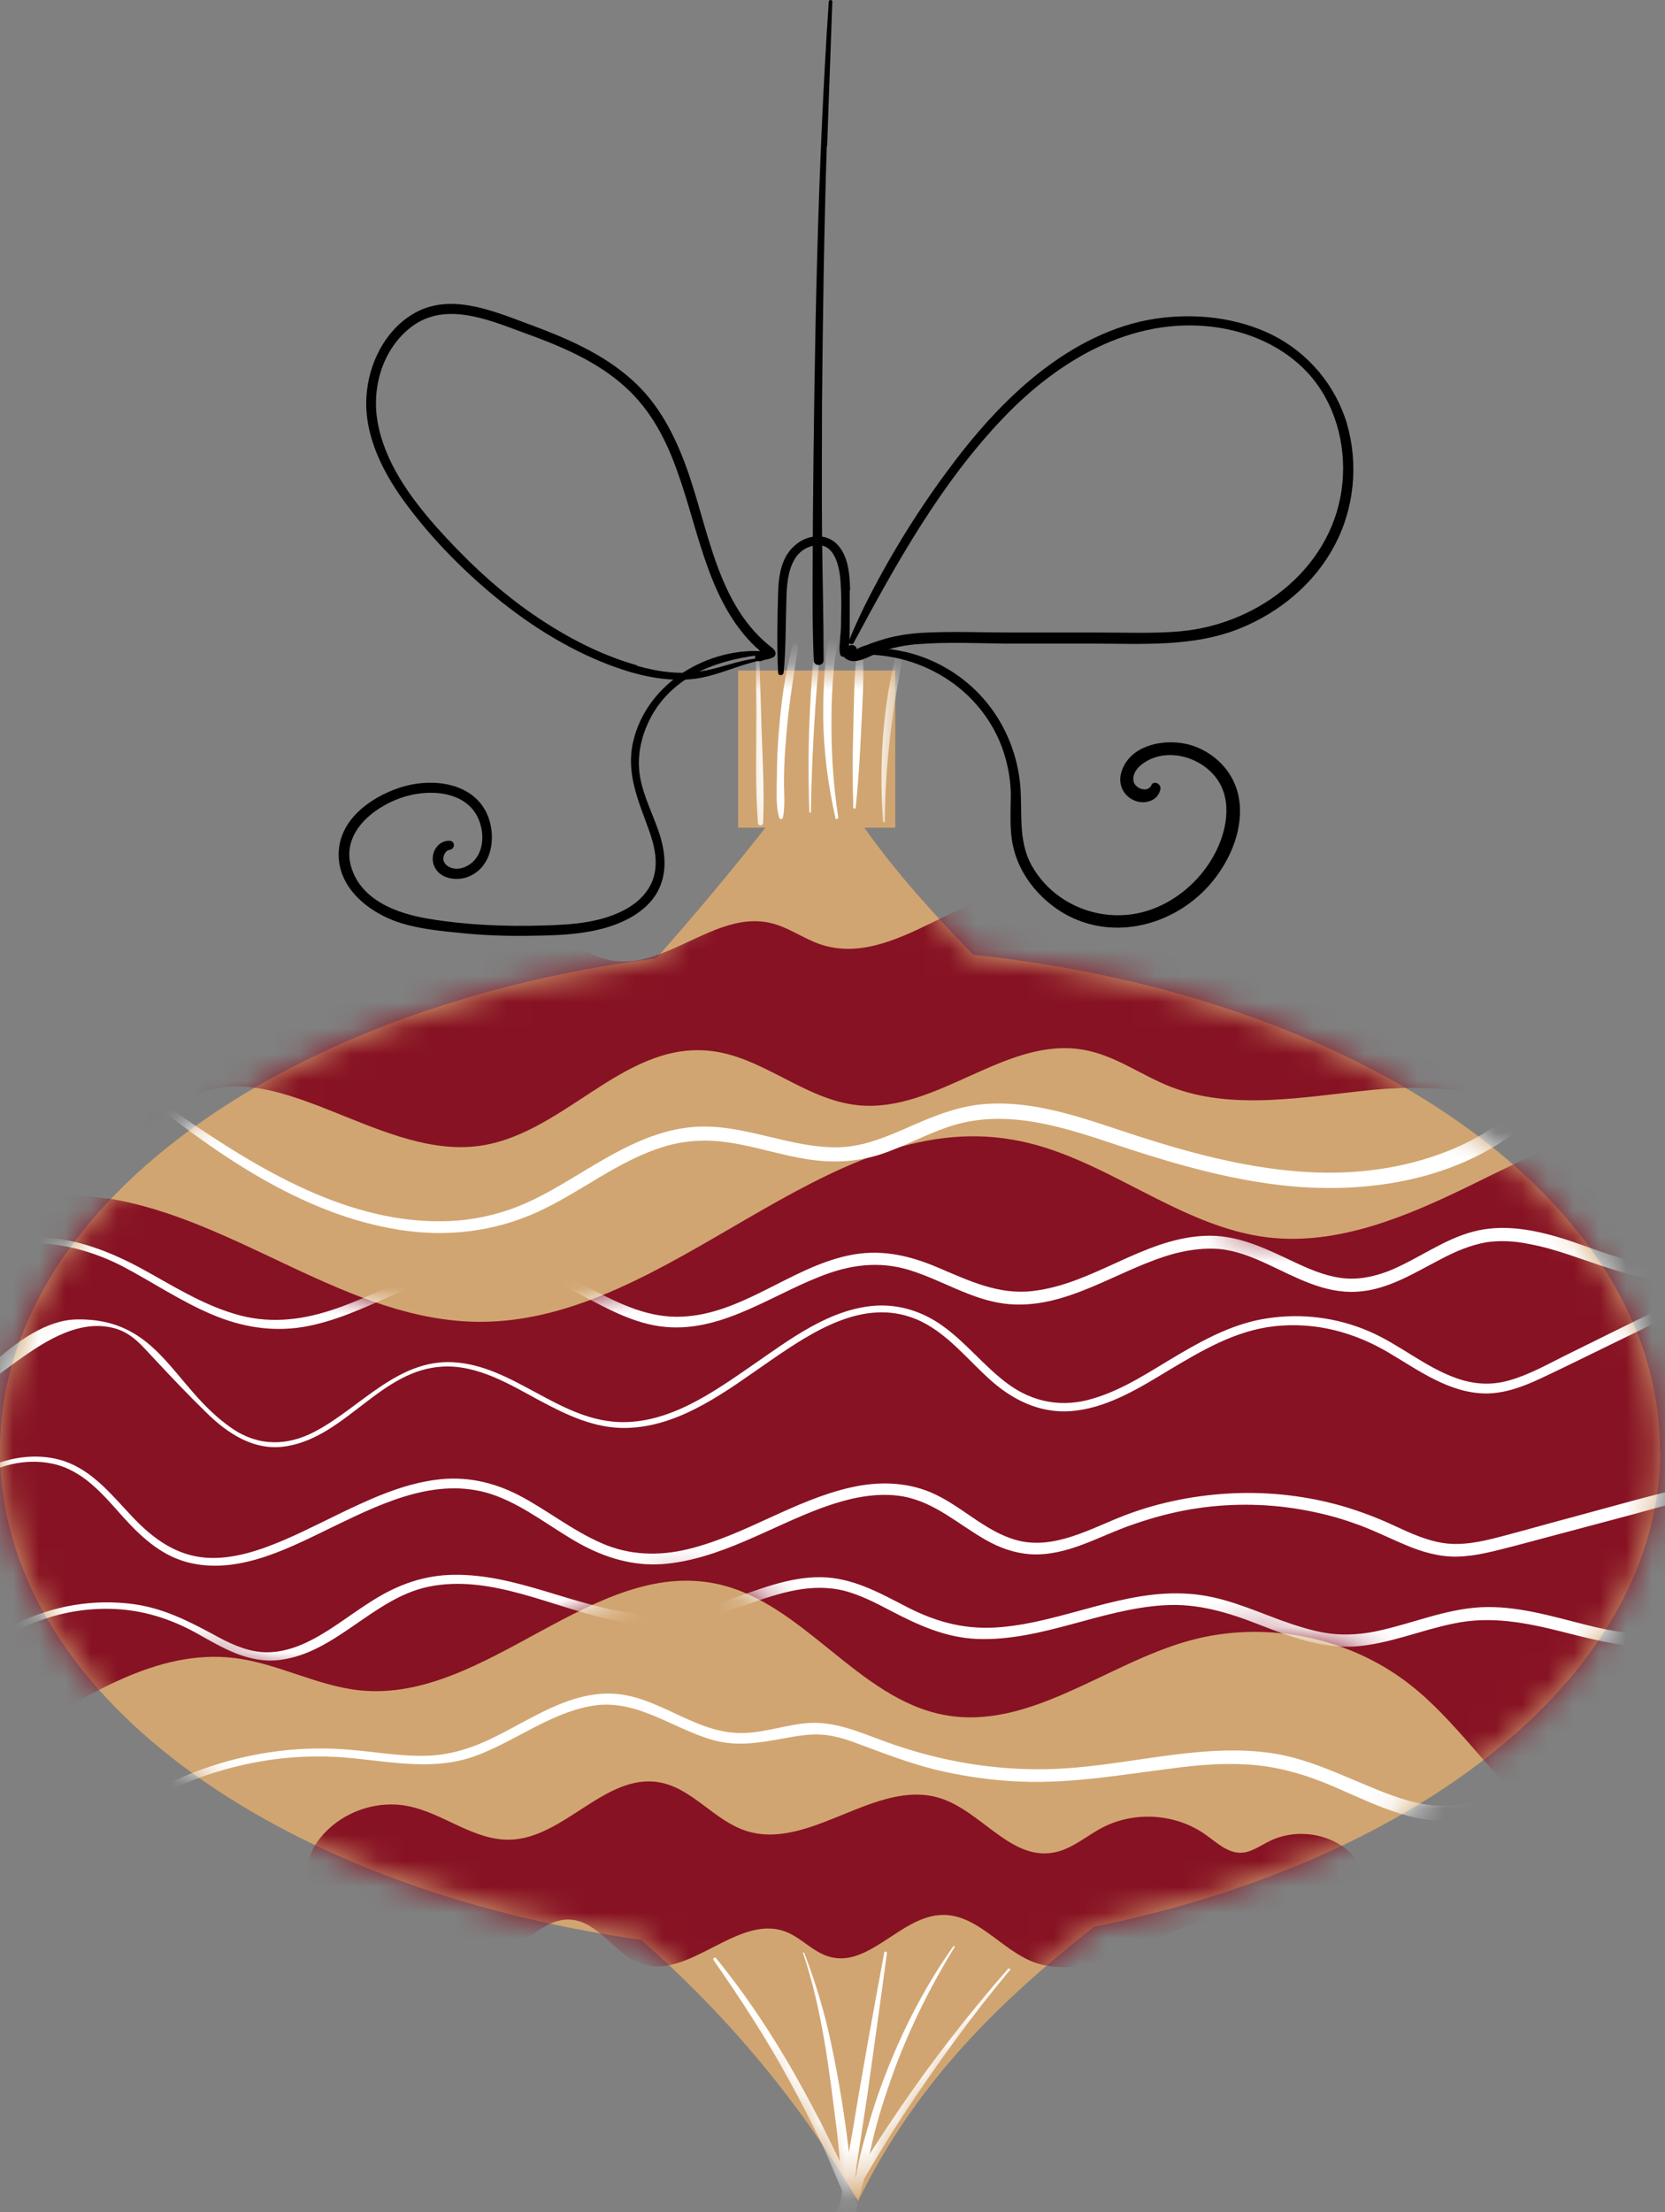 <svg width="64" height="85" viewBox="0 0 64 85" fill="none" xmlns="http://www.w3.org/2000/svg">
<rect x="0" y="0" width="64" height="85" fill="#808080" stroke="none"/>
<path d="M63.803 55.718C63.803 46.179 52.394 38.268 37.409 36.686C35.918 35.15 34.457 33.552 33.225 31.803H34.412V25.763H28.372V31.803H29.422C28.068 33.522 26.668 35.195 25.223 36.823C10.816 38.679 0 46.438 0 55.718C0 64.998 10.527 72.543 24.645 74.536C27.931 77.411 30.776 80.804 32.982 84.577C35.248 79.937 38.489 76.848 42.049 74.034C54.691 71.463 63.819 64.237 63.819 55.718H63.803Z" fill="#D1A571"/>
<mask id="mask0_3_8985" style="mask-type:luminance" maskUnits="userSpaceOnUse" x="0" y="25" width="64" height="60">
<path d="M63.803 55.718C63.803 46.179 52.394 38.268 37.409 36.686C35.918 35.15 34.457 33.552 33.225 31.803H34.412V25.763H28.372V31.803H29.422C28.068 33.522 26.668 35.195 25.223 36.823C10.816 38.679 0 46.438 0 55.718C0 64.998 10.527 72.543 24.645 74.536C27.931 77.411 30.776 80.804 32.982 84.577C35.248 79.937 38.489 76.848 42.049 74.034C54.691 71.463 63.819 64.237 63.819 55.718H63.803Z" fill="white"/>
</mask>
<g mask="url(#mask0_3_8985)">
<path d="M4.123 46.042C9.128 46.833 13.372 50.773 18.438 50.789C25.786 50.804 31.689 42.528 38.93 43.791C42.399 44.384 45.259 47.138 48.758 47.548C51.42 47.852 54.036 46.757 56.44 45.586C58.844 44.414 61.293 43.106 63.971 42.939C66.648 42.787 69.645 44.171 70.345 46.757C70.649 47.852 70.497 49.024 70.345 50.165C69.402 57.498 68.443 64.845 67.5 72.178C64.427 72.528 61.217 71.539 58.874 69.516C57.17 68.04 55.938 66.078 54.173 64.709C51.831 62.883 48.605 62.244 45.73 63.035C42.52 63.917 39.569 66.504 36.298 65.895C32.967 65.271 30.882 61.575 27.566 60.86C22.804 59.84 18.697 65.424 13.859 64.952C12.186 64.784 10.664 63.902 8.991 63.704C3.073 63.005 -1.932 70.915 -7.546 68.907C-7.835 64.207 -10.512 56.265 -8.428 52.082C-6.344 47.898 -0.289 45.358 4.108 46.057L4.123 46.042Z" fill="#871223"/>
<mask id="mask1_3_8985" style="mask-type:luminance" maskUnits="userSpaceOnUse" x="-10" y="42" width="81" height="31">
<path d="M4.123 46.042C9.128 46.833 13.372 50.773 18.438 50.789C25.786 50.804 31.689 42.528 38.93 43.791C42.399 44.384 45.259 47.138 48.758 47.548C51.42 47.852 54.036 46.757 56.44 45.586C58.844 44.414 61.293 43.106 63.971 42.939C66.648 42.787 69.645 44.171 70.345 46.757C70.649 47.852 70.497 49.024 70.345 50.165C69.402 57.498 68.443 64.845 67.5 72.178C64.427 72.528 61.217 71.539 58.874 69.516C57.17 68.04 55.938 66.078 54.173 64.709C51.831 62.883 48.605 62.244 45.73 63.035C42.52 63.917 39.569 66.504 36.298 65.895C32.967 65.271 30.882 61.575 27.566 60.86C22.804 59.84 18.697 65.424 13.859 64.952C12.186 64.784 10.664 63.902 8.991 63.704C3.073 63.005 -1.932 70.915 -7.546 68.907C-7.835 64.207 -10.512 56.265 -8.428 52.082C-6.344 47.898 -0.289 45.358 4.108 46.057L4.123 46.042Z" fill="white"/>
</mask>
<g mask="url(#mask1_3_8985)">
<path d="M68.747 47.974C67.272 48.583 65.857 49.298 64.412 49.998C62.997 50.682 61.582 51.382 60.167 52.082C59.467 52.432 58.768 52.827 58.007 53.04C57.322 53.238 56.638 53.192 55.968 52.949C54.767 52.523 53.778 51.641 52.591 51.139C51.374 50.621 50.035 50.454 48.727 50.652C47.48 50.834 46.384 51.412 45.319 52.036C44.255 52.66 43.205 53.39 42.003 53.74C40.847 54.09 39.721 53.892 38.747 53.177C37.835 52.508 37.135 51.58 36.207 50.926C35.477 50.408 34.609 50.119 33.697 50.165C31.901 50.271 30.35 51.473 28.935 52.447C27.414 53.497 25.695 54.729 23.747 54.638C21.42 54.516 19.716 52.462 17.404 52.34C15.274 52.234 13.844 54.09 12.109 55.003C11.044 55.566 9.934 55.581 8.915 54.881C6.618 53.299 6.161 50.636 2.936 50.697C0.669 50.743 -1.75 53.922 -3.164 55.52C-3.21 55.566 -3.134 55.642 -3.088 55.596C-1.993 54.44 -0.822 53.36 0.472 52.432C1.521 51.671 2.875 50.713 4.26 51.002C5.081 51.169 5.477 51.747 6.024 52.31C6.648 52.979 7.272 53.633 7.926 54.272C8.763 55.094 9.797 55.779 11.029 55.566C13.311 55.185 14.65 52.614 17.038 52.508C18.377 52.447 19.594 53.192 20.72 53.801C21.77 54.364 22.865 54.896 24.082 54.866C26.181 54.82 27.977 53.405 29.635 52.264C31.232 51.169 33.195 49.861 35.203 50.682C36.389 51.169 37.196 52.264 38.139 53.086C39.067 53.892 40.162 54.364 41.394 54.196C42.672 54.029 43.828 53.314 44.909 52.66C46.187 51.899 47.48 51.123 49.001 50.956C50.568 50.789 52.044 51.184 53.382 51.975C54.538 52.66 55.71 53.527 57.109 53.542C57.87 53.542 58.57 53.268 59.255 52.949C60.061 52.569 60.867 52.173 61.673 51.778C63.286 50.986 64.898 50.211 66.511 49.419C67.302 49.039 68.093 48.628 68.854 48.187C69.006 48.096 68.9 47.807 68.732 47.883L68.747 47.974Z" fill="white"/>
<path d="M65.112 57.072C63.514 57.437 61.932 57.893 60.35 58.319C59.544 58.532 58.752 58.76 57.946 58.973C57.201 59.171 56.425 59.384 55.634 59.308C54.904 59.232 54.219 58.912 53.565 58.608C52.941 58.319 52.302 58.076 51.633 57.878C50.264 57.482 48.834 57.315 47.419 57.376C46.004 57.437 44.589 57.711 43.266 58.212C41.942 58.715 40.512 59.582 39.052 59.171C37.819 58.821 36.922 57.817 35.751 57.33C34.792 56.935 33.742 56.919 32.723 57.148C30.532 57.634 28.646 58.988 26.455 59.521C25.33 59.795 24.189 59.764 23.124 59.293C21.998 58.806 21.024 58.015 19.944 57.452C18.94 56.935 17.875 56.706 16.75 56.859C15.73 56.995 14.772 57.361 13.844 57.787C12.87 58.228 11.912 58.745 10.923 59.171C9.995 59.566 8.976 59.916 7.956 59.855C6.77 59.779 5.872 59.11 5.081 58.273C4.305 57.452 3.575 56.524 2.48 56.144C0.745 55.566 -1.445 56.448 -2.297 58.076C-2.51 58.471 -2.632 58.882 -2.677 59.323C-2.677 59.369 -2.601 59.384 -2.601 59.323C-2.282 57.269 -0.015 55.824 1.993 56.235C3.195 56.478 3.971 57.437 4.746 58.304C5.477 59.11 6.283 59.84 7.378 60.069C9.31 60.479 11.242 59.414 12.916 58.608C14.833 57.68 16.962 56.676 19.092 57.482C20.248 57.923 21.207 58.715 22.272 59.308C23.261 59.855 24.326 60.175 25.451 60.099C27.657 59.932 29.589 58.669 31.628 57.923C32.601 57.574 33.666 57.315 34.716 57.498C35.948 57.726 36.846 58.578 37.895 59.171C38.428 59.475 38.991 59.673 39.599 59.719C40.299 59.764 40.999 59.582 41.638 59.338C42.322 59.08 42.977 58.76 43.676 58.532C44.346 58.304 45.03 58.121 45.73 57.999C47.145 57.756 48.605 57.756 50.005 57.999C50.705 58.121 51.389 58.289 52.059 58.532C52.728 58.76 53.352 59.08 54.006 59.353C54.645 59.627 55.314 59.825 56.014 59.81C56.76 59.795 57.49 59.582 58.22 59.399C59.757 58.988 61.308 58.578 62.845 58.167C63.621 57.954 64.412 57.741 65.172 57.498C65.461 57.406 65.34 56.995 65.051 57.056L65.112 57.072Z" fill="white"/>
<path d="M66.983 61.179C65.751 63.233 62.967 62.944 61.004 62.442C59.665 62.107 58.296 61.681 56.897 61.757C55.573 61.833 54.356 62.35 53.078 62.639C52.424 62.792 51.739 62.852 51.07 62.761C50.446 62.67 49.838 62.472 49.244 62.259C48.088 61.833 46.947 61.316 45.7 61.24C43.22 61.057 40.923 62.305 38.489 62.518C37.181 62.639 36.039 62.35 34.883 61.757C33.819 61.209 32.784 60.616 31.552 60.601C30.304 60.586 29.133 61.088 27.977 61.483C26.775 61.909 25.619 62.137 24.341 61.985C21.998 61.696 19.807 60.464 17.419 60.51C16.293 60.525 15.289 60.89 14.346 61.483C13.433 62.046 12.596 62.761 11.607 63.187C11.105 63.4 10.573 63.522 10.041 63.476C9.371 63.415 8.763 63.111 8.185 62.792C7.196 62.259 6.253 61.788 5.127 61.635C3.088 61.362 0.958 61.925 -0.639 63.218C-1.034 63.537 -1.369 63.902 -1.673 64.313C-1.719 64.374 -1.613 64.45 -1.567 64.389C-0.091 62.715 2.054 61.757 4.275 61.818C5.446 61.848 6.526 62.183 7.546 62.746C8.55 63.309 9.554 63.933 10.756 63.781C12.931 63.507 14.346 61.407 16.476 60.966C18.849 60.479 21.192 61.742 23.458 62.229C24.599 62.472 25.74 62.518 26.881 62.244C28.129 61.94 29.3 61.346 30.563 61.103C31.202 60.981 31.856 60.966 32.495 61.133C33.103 61.301 33.666 61.59 34.214 61.879C35.294 62.442 36.344 62.928 37.576 62.974C40.025 63.065 42.292 61.833 44.711 61.681C46.019 61.59 47.206 61.955 48.408 62.426C49.579 62.883 50.781 63.339 52.074 63.263C53.382 63.172 54.599 62.639 55.877 62.381C57.307 62.077 58.676 62.35 60.061 62.7C62.084 63.218 64.625 63.856 66.466 62.442C66.846 62.153 67.135 61.788 67.348 61.362C67.47 61.118 67.12 60.92 66.983 61.149V61.179Z" fill="white"/>
<path d="M65.872 48.111C64.016 49.374 61.673 48.035 59.787 47.503C58.768 47.214 57.672 47.046 56.638 47.32C55.466 47.624 54.477 48.4 53.367 48.841C52.774 49.069 52.15 49.191 51.526 49.1C50.887 49.009 50.294 48.75 49.716 48.476C48.62 47.959 47.525 47.411 46.263 47.487C43.92 47.609 42.033 49.328 39.721 49.602C38.397 49.769 37.241 49.206 36.055 48.704C34.914 48.218 33.803 47.974 32.571 48.248C30.35 48.735 28.509 50.5 26.197 50.591C23.686 50.697 21.815 48.461 19.351 48.309C16.977 48.157 14.893 49.648 12.718 50.347C11.501 50.743 10.269 50.865 9.021 50.484C7.728 50.104 6.572 49.359 5.4 48.72C3.681 47.792 1.323 46.97 -0.517 48.096C-0.913 48.339 -1.232 48.659 -1.476 49.039C-1.506 49.085 -1.445 49.115 -1.415 49.069C-0.015 47.107 2.905 47.716 4.716 48.659C5.872 49.267 6.967 50.013 8.169 50.515C9.28 50.986 10.451 51.184 11.653 50.986C13.996 50.591 15.989 48.993 18.362 48.72C19.625 48.568 20.75 48.948 21.861 49.511C22.926 50.043 23.96 50.697 25.147 50.925C27.474 51.367 29.452 49.861 31.506 49.054C32.647 48.598 33.788 48.431 34.99 48.811C36.207 49.191 37.317 49.922 38.595 50.089C40.968 50.393 42.992 48.735 45.182 48.157C45.73 48.02 46.293 47.944 46.856 47.989C47.51 48.05 48.118 48.294 48.712 48.568C49.792 49.069 50.903 49.709 52.15 49.632C53.337 49.572 54.371 48.902 55.406 48.37C55.953 48.081 56.531 47.837 57.14 47.731C57.672 47.655 58.22 47.685 58.737 47.792C59.848 47.989 60.882 48.431 61.962 48.765C62.89 49.054 63.91 49.313 64.883 49.085C65.34 48.978 65.75 48.765 66.115 48.461C66.298 48.309 66.055 47.989 65.857 48.126L65.872 48.111Z" fill="white"/>
</g>
<path d="M3.256 42.193C3.21 42.513 3.18 42.847 3.332 43.136C3.666 43.745 4.701 43.775 5.385 43.456C6.07 43.136 6.572 42.574 7.226 42.208C10.512 40.413 14.407 44.445 18.256 44.049C21.587 43.699 23.854 40.079 27.201 40.368C29.285 40.55 30.898 42.254 32.982 42.467C36.024 42.771 38.656 39.805 41.653 40.337C42.87 40.55 43.859 41.311 44.985 41.752C47.389 42.695 50.172 42.132 52.789 41.874C55.406 41.63 58.509 41.904 59.939 43.851C60.928 42.984 62.373 42.543 63.758 42.695C64.001 39.44 63.621 35.302 60.137 34.222C55.482 32.776 50.918 38.725 46.248 37.295C44.011 36.61 42.566 34.343 40.208 34.13C37.15 33.841 34.442 37.234 31.552 36.291C30.867 36.062 30.289 35.606 29.574 35.454C27.459 34.998 25.527 37.34 23.413 36.884C22.089 36.61 21.237 35.302 19.883 35.119C18.803 34.967 17.784 35.606 16.719 35.834C14.787 36.245 12.855 35.332 10.953 34.8C5.903 33.4 3.803 38.527 3.225 42.178L3.256 42.193Z" fill="#871223"/>
<path d="M15.015 69.333C15.228 69.333 15.456 69.348 15.669 69.394C17.023 69.653 18.195 70.718 19.594 70.687C21.678 70.641 23.261 68.131 25.33 68.481C26.592 68.694 27.429 69.926 28.646 70.337C31.095 71.159 33.666 68.314 36.131 69.09C37.698 69.576 38.824 71.448 40.451 71.189C41.166 71.083 41.744 70.55 42.383 70.216C43.631 69.576 45.213 69.683 46.354 70.504C46.765 70.794 47.175 71.189 47.678 71.189C48.088 71.189 48.438 70.915 48.818 70.733C49.883 70.216 51.298 70.459 52.059 71.356C52.682 72.102 52.956 73.988 51.907 74.536C51.252 74.871 49.047 73.715 48.225 73.623C45.365 73.288 42.688 76.103 40.071 75.494C38.656 75.175 37.682 73.547 36.222 73.578C34.64 73.608 33.423 75.601 31.902 75.19C31.263 75.023 30.806 74.445 30.183 74.216C28.342 73.532 26.471 76.103 24.63 75.449C23.61 75.084 23.017 73.836 21.937 73.76C20.887 73.684 20.157 74.779 19.183 75.175C17.951 75.662 16.613 74.962 15.319 74.642C13.692 74.232 12.353 75.342 11.547 76.164C12.779 74.901 11.014 72.391 12.201 70.763C12.84 69.866 13.935 69.333 15.03 69.333H15.015Z" fill="#871223"/>
<path d="M59.559 41.448C58.92 42.026 58.342 42.665 57.627 43.167C56.927 43.654 56.166 44.049 55.36 44.338C53.611 44.977 51.739 45.16 49.883 45.008C47.754 44.84 45.669 44.277 43.646 43.623C41.729 42.999 39.736 42.224 37.682 42.437C36.724 42.543 35.872 42.893 35.005 43.273C34.138 43.654 33.24 44.049 32.282 44.08C30.365 44.141 28.555 43.136 26.623 43.304C24.904 43.456 23.443 44.399 21.998 45.266C21.237 45.723 20.446 46.179 19.61 46.468C18.742 46.772 17.845 46.924 16.932 46.924C13.098 46.955 9.569 44.688 6.542 42.589C6.146 42.315 5.766 42.041 5.37 41.752C5.279 41.691 5.172 41.828 5.264 41.904C8.215 44.262 11.547 46.666 15.38 47.259C17.16 47.533 18.955 47.335 20.613 46.59C22.241 45.859 23.656 44.673 25.36 44.11C26.258 43.806 27.17 43.76 28.098 43.912C29.072 44.064 30.03 44.384 31.004 44.536C31.947 44.688 32.875 44.658 33.803 44.369C34.701 44.08 35.538 43.608 36.435 43.304C38.519 42.589 40.634 43.228 42.642 43.897C44.681 44.582 46.734 45.205 48.879 45.494C52.469 45.981 56.486 45.373 59.163 42.71C59.483 42.406 59.696 42.087 59.893 41.691C60 41.478 59.741 41.28 59.574 41.448H59.559Z" fill="white"/>
<path d="M56.76 69.227C55.908 69.44 55.071 69.44 54.219 69.211C53.322 68.968 52.485 68.572 51.633 68.222C50.796 67.873 49.944 67.538 49.032 67.386C48.043 67.219 47.023 67.234 46.019 67.325C43.966 67.507 41.958 67.994 39.889 67.979C37.835 67.979 35.812 67.584 33.895 66.869C32.997 66.534 32.099 66.154 31.126 66.199C30.152 66.26 29.209 66.656 28.235 66.579C26.532 66.458 25.178 65.104 23.459 65.073C21.846 65.043 20.446 66.032 19.062 66.716C18.225 67.142 17.358 67.431 16.415 67.462C15.365 67.492 14.346 67.294 13.296 67.219C9.919 66.96 6.359 68.07 3.788 70.276C3.469 70.55 3.149 70.854 2.86 71.174C2.83 71.204 2.875 71.25 2.906 71.219C5.507 68.801 9.006 67.401 12.566 67.492C14.483 67.538 16.384 68.147 18.256 67.477C19.762 66.929 21.07 65.865 22.667 65.56C24.432 65.21 25.832 66.427 27.444 66.869C28.357 67.112 29.224 66.96 30.137 66.793C30.639 66.701 31.141 66.61 31.658 66.656C32.16 66.701 32.647 66.869 33.119 67.051C34.062 67.401 34.975 67.751 35.948 67.994C36.907 68.222 37.88 68.375 38.869 68.436C40.923 68.572 42.901 68.222 44.924 67.964C45.928 67.827 46.932 67.736 47.951 67.797C48.956 67.857 49.899 68.101 50.827 68.466C52.409 69.09 54.021 70.063 55.786 69.957C56.197 69.926 56.562 69.835 56.927 69.653C57.17 69.546 56.988 69.181 56.76 69.242V69.227Z" fill="white"/>
<path d="M32.951 84.668C32.677 83.816 32.252 82.979 31.856 82.173C31.46 81.352 31.019 80.545 30.578 79.754C29.68 78.172 28.676 76.651 27.52 75.236C27.475 75.19 27.383 75.251 27.429 75.312C28.463 76.803 29.452 78.309 30.319 79.906C30.761 80.697 31.156 81.488 31.552 82.295C31.947 83.116 32.252 83.983 32.662 84.805C32.738 84.972 33.012 84.85 32.967 84.683L32.951 84.668Z" fill="white"/>
<path d="M32.951 85.109C32.921 84.942 32.891 84.759 32.86 84.592C32.784 84.044 32.723 83.496 32.662 82.964C32.495 81.458 32.252 79.937 31.932 78.446C31.689 77.29 31.339 76.149 30.913 75.038C30.913 75.008 30.852 75.023 30.867 75.038C31.613 77.244 31.887 79.632 32.175 81.945C32.236 82.477 32.282 83.025 32.328 83.573C32.373 84.105 32.389 84.698 32.541 85.216C32.571 85.337 32.647 85.52 32.784 85.55C32.982 85.596 33.043 85.383 33.043 85.231C33.043 85.17 32.997 85.109 32.936 85.094L32.951 85.109Z" fill="white"/>
<path d="M32.906 83.344C33.042 82.416 33.195 81.473 33.332 80.545C33.59 78.704 33.849 76.879 34.092 75.038C34.092 74.977 33.986 74.962 33.986 75.038C33.575 77.259 33.164 79.496 32.799 81.732C32.617 82.827 32.388 83.922 32.251 85.033C32.221 85.322 32.251 85.657 32.464 85.885C32.632 86.083 32.89 86.144 33.073 85.931C33.164 85.824 33.042 85.672 32.921 85.733C32.754 85.809 32.677 85.474 32.662 85.368C32.617 85.155 32.662 84.957 32.708 84.744C32.784 84.272 32.845 83.816 32.921 83.344H32.906Z" fill="white"/>
<path d="M36.648 74.779C35.644 76.194 34.822 77.746 34.168 79.374C33.849 80.165 33.575 80.956 33.347 81.777C33.103 82.614 32.875 83.466 32.83 84.333C32.83 84.47 32.997 84.485 33.043 84.364C33.286 83.542 33.423 82.69 33.636 81.869C33.849 81.047 34.123 80.226 34.412 79.435C35.02 77.822 35.796 76.27 36.694 74.81C36.709 74.779 36.663 74.749 36.648 74.779Z" fill="white"/>
<path d="M38.763 75.631C37.272 77.335 35.872 79.13 34.594 81.001C33.301 82.903 32.069 84.866 31.08 86.935C31.004 87.102 31.232 87.239 31.324 87.087C32.419 85.109 33.499 83.131 34.746 81.23C36.009 79.313 37.348 77.457 38.824 75.692C38.854 75.662 38.808 75.616 38.778 75.647L38.763 75.631Z" fill="white"/>
<path d="M29.255 27.391C29.209 25.976 29.163 24.577 29.133 23.162C29.133 23.116 29.057 23.116 29.057 23.162C29.057 24.577 29.057 25.976 29.072 27.391C29.072 28.791 29.026 30.221 29.133 31.62C29.133 31.742 29.331 31.742 29.331 31.62C29.392 30.221 29.285 28.791 29.255 27.391Z" fill="white"/>
<path d="M30.669 24.85C30.685 24.713 30.502 24.653 30.472 24.79C30.167 25.87 30.03 26.98 29.939 28.091C29.893 28.654 29.863 29.217 29.863 29.779C29.863 30.297 29.802 30.92 29.954 31.422C29.97 31.483 30.076 31.498 30.091 31.422C30.198 30.936 30.122 30.403 30.137 29.901C30.137 29.338 30.183 28.775 30.228 28.212C30.32 27.087 30.502 25.961 30.685 24.85H30.669Z" fill="white"/>
<path d="M31.719 23.268C31.719 23.162 31.567 23.147 31.537 23.238C31.43 23.527 31.415 23.846 31.384 24.151C31.354 24.485 31.308 24.835 31.278 25.17C31.217 25.824 31.171 26.494 31.141 27.148C31.065 28.502 31.065 29.84 31.11 31.194C31.11 31.24 31.171 31.24 31.171 31.194C31.187 29.871 31.247 28.547 31.339 27.209C31.384 26.57 31.43 25.931 31.506 25.292C31.537 24.957 31.582 24.607 31.628 24.272C31.673 23.938 31.749 23.588 31.719 23.253V23.268Z" fill="white"/>
<path d="M32.054 25.657C32.115 25.048 32.282 24.394 32.236 23.801C32.236 23.709 32.084 23.649 32.039 23.755C31.795 24.288 31.765 24.972 31.719 25.55C31.658 26.22 31.643 26.889 31.643 27.558C31.658 28.867 31.826 30.16 32.115 31.438C32.115 31.499 32.221 31.468 32.221 31.407C32.023 30.129 31.947 28.852 31.962 27.558C31.962 26.935 31.993 26.311 32.054 25.687V25.657Z" fill="white"/>
<path d="M33.164 25.003C33.164 24.866 32.967 24.866 32.951 25.003C32.814 26.007 32.83 27.011 32.799 28.015C32.769 29.019 32.769 30.023 32.799 31.027C32.799 31.088 32.875 31.088 32.891 31.027C32.997 30.023 33.058 29.019 33.103 28.015C33.149 27.011 33.225 26.007 33.164 25.003Z" fill="white"/>
<path d="M34.686 24.288C33.955 26.63 33.773 29.125 33.94 31.559C33.94 31.605 34.016 31.605 34.016 31.559C34.016 29.125 34.381 26.722 34.883 24.348C34.914 24.227 34.731 24.166 34.686 24.303V24.288Z" fill="white"/>
</g>
<path d="M31.795 5.606C31.856 3.75 31.932 1.909 31.993 0.068C31.993 -0.023 31.856 -0.023 31.856 0.068C31.415 6.64 31.308 13.228 31.247 19.815C31.247 21.656 31.202 23.512 31.278 25.368C31.278 25.611 31.658 25.611 31.658 25.368C31.658 23.709 31.613 22.051 31.597 20.393C31.582 18.765 31.597 17.122 31.597 15.494C31.628 12.208 31.673 8.907 31.78 5.621L31.795 5.606Z" fill="black"/>
<path d="M32.677 22.675C32.662 22.082 32.617 21.367 32.175 20.91C31.734 20.469 31.065 20.545 30.608 20.91C30.03 21.367 29.924 22.112 29.909 22.812C29.878 23.816 29.863 24.835 29.909 25.839C29.909 25.976 30.107 25.976 30.122 25.839C30.213 24.911 30.198 23.968 30.228 23.025C30.243 22.264 30.335 21.184 31.247 20.971C32.084 20.773 32.282 21.793 32.312 22.401C32.343 22.858 32.343 23.314 32.328 23.785C32.328 24.014 32.328 24.227 32.297 24.455C32.297 24.683 32.236 24.926 32.297 25.155C32.328 25.246 32.48 25.276 32.525 25.185C32.693 24.835 32.647 24.348 32.662 23.968C32.662 23.542 32.662 23.101 32.662 22.675H32.677Z" fill="black"/>
<path d="M29.726 24.927C27.551 23.299 27.247 20.317 26.379 17.944C25.923 16.696 25.314 15.51 24.31 14.612C23.169 13.578 21.724 12.969 20.279 12.437C18.879 11.919 17.236 11.22 15.837 12.087C14.772 12.741 14.163 14.004 14.087 15.221C13.981 16.772 14.772 18.263 15.685 19.465C16.658 20.758 17.83 21.945 19.092 22.979C20.477 24.105 22.029 25.063 23.717 25.657C24.675 25.991 25.695 26.204 26.699 26.083C27.536 25.976 28.311 25.581 29.133 25.398C29.163 25.413 29.209 25.413 29.255 25.398C29.316 25.383 29.392 25.352 29.452 25.337C29.452 25.337 29.483 25.337 29.498 25.337C29.559 25.322 29.62 25.292 29.681 25.276C29.848 25.215 29.848 25.033 29.726 24.942V24.927ZM24.493 25.565C22.972 25.14 21.526 24.348 20.248 23.436C18.971 22.523 17.83 21.427 16.78 20.256C15.761 19.1 14.787 17.761 14.513 16.209C14.285 14.931 14.681 13.502 15.7 12.65C17.008 11.539 18.697 12.254 20.096 12.771C21.496 13.273 22.941 13.867 24.052 14.886C25.025 15.768 25.619 16.924 26.045 18.142C26.897 20.5 27.247 23.329 29.255 25.048C29.224 25.048 29.179 25.079 29.148 25.079C29.042 25.109 29.011 25.215 29.026 25.307C28.372 25.383 27.764 25.642 27.11 25.763C26.227 25.946 25.33 25.824 24.478 25.581L24.493 25.565Z" fill="black"/>
<path d="M51.785 16.316C51.344 14.81 50.294 13.562 48.895 12.863C47.525 12.193 45.943 12.026 44.452 12.239C42.794 12.482 41.288 13.273 39.98 14.293C38.58 15.388 37.409 16.742 36.359 18.172C35.172 19.784 34.123 21.503 33.225 23.299C33.012 23.74 32.814 24.166 32.632 24.622C32.586 24.729 32.769 24.805 32.814 24.698C34.457 21.64 36.161 18.567 38.58 16.042C40.68 13.851 43.479 12.178 46.613 12.558C47.997 12.726 49.351 13.319 50.294 14.353C51.313 15.479 51.739 17.046 51.602 18.537C51.313 21.732 48.438 23.983 45.365 24.257C44.331 24.348 43.266 24.303 42.231 24.303C41.105 24.303 39.995 24.303 38.869 24.303C37.819 24.303 36.755 24.257 35.69 24.303C35.188 24.318 34.686 24.379 34.184 24.5C33.955 24.561 33.727 24.637 33.499 24.713C33.392 24.759 33.271 24.805 33.164 24.835C33.164 24.835 33.043 24.881 32.936 24.942C32.83 24.516 32.023 25.063 32.586 25.352C32.936 25.535 33.469 25.185 33.788 25.063C34.305 24.881 34.838 24.774 35.37 24.744C36.435 24.668 37.515 24.713 38.595 24.729C39.721 24.729 40.832 24.729 41.957 24.729C43.889 24.729 45.898 24.881 47.723 24.12C49.199 23.512 50.522 22.416 51.283 20.986C52.059 19.556 52.226 17.822 51.77 16.27L51.785 16.316Z" fill="black"/>
<path d="M47.647 30.844C47.541 29.81 46.825 28.988 45.852 28.654C44.909 28.334 43.418 28.562 43.098 29.688C42.961 30.16 43.205 30.631 43.676 30.784C44.057 30.905 44.513 30.753 44.604 30.327C44.65 30.129 44.346 29.962 44.254 30.175C44.117 30.479 43.615 30.297 43.57 30.008C43.494 29.506 44.133 29.156 44.528 29.064C45.35 28.867 46.293 29.247 46.78 29.932C47.404 30.814 47.13 32.031 46.643 32.898C46.171 33.735 45.441 34.419 44.574 34.815C42.809 35.636 40.634 34.982 39.66 33.263C39.097 32.244 39.325 31.164 39.204 30.053C39.097 29.08 38.747 28.136 38.184 27.33C36.907 25.505 34.625 24.561 32.434 25.018C32.343 25.033 32.358 25.2 32.464 25.2C35.02 24.866 37.576 26.25 38.504 28.684C38.717 29.262 38.839 29.871 38.854 30.479C38.854 31.164 38.793 31.864 38.945 32.533C39.173 33.552 39.858 34.419 40.71 34.982C42.581 36.199 45 35.652 46.46 34.039C47.221 33.187 47.769 32.001 47.647 30.829V30.844Z" fill="black"/>
<path d="M29.483 25.033C27.231 24.82 24.828 26.25 24.326 28.547C24.067 29.764 24.554 30.799 24.949 31.909C25.162 32.503 25.314 33.157 25.101 33.781C24.934 34.252 24.584 34.617 24.158 34.876C23.184 35.454 21.998 35.53 20.903 35.56C19.427 35.606 17.936 35.545 16.476 35.302C15.274 35.104 13.874 34.602 13.494 33.294C13.129 32.016 14.315 31.042 15.396 30.662C16.506 30.266 18.149 30.373 18.484 31.742C18.605 32.198 18.545 32.776 18.164 33.126C17.951 33.324 17.617 33.446 17.328 33.339C17.175 33.278 17.054 33.172 17.038 33.005C17.038 32.868 17.13 32.67 17.282 32.655C17.495 32.624 17.51 32.32 17.282 32.305C16.81 32.29 16.521 32.807 16.673 33.233C16.856 33.765 17.541 33.872 17.997 33.689C18.955 33.309 19.092 32.077 18.712 31.255C18.164 30.084 16.689 29.901 15.563 30.205C14.407 30.525 13.098 31.392 13.022 32.7C12.931 34.1 14.194 35.089 15.411 35.469C16.156 35.697 16.947 35.773 17.708 35.849C18.59 35.941 19.488 35.971 20.385 35.956C21.678 35.941 23.108 35.895 24.265 35.241C24.736 34.967 25.147 34.587 25.36 34.085C25.619 33.491 25.573 32.837 25.406 32.229C25.177 31.422 24.736 30.662 24.599 29.825C24.462 29.004 24.675 28.152 25.086 27.437C26.014 25.855 27.748 25.307 29.468 25.14C29.528 25.14 29.528 25.063 29.468 25.048L29.483 25.033Z" fill="black"/>
</svg>
